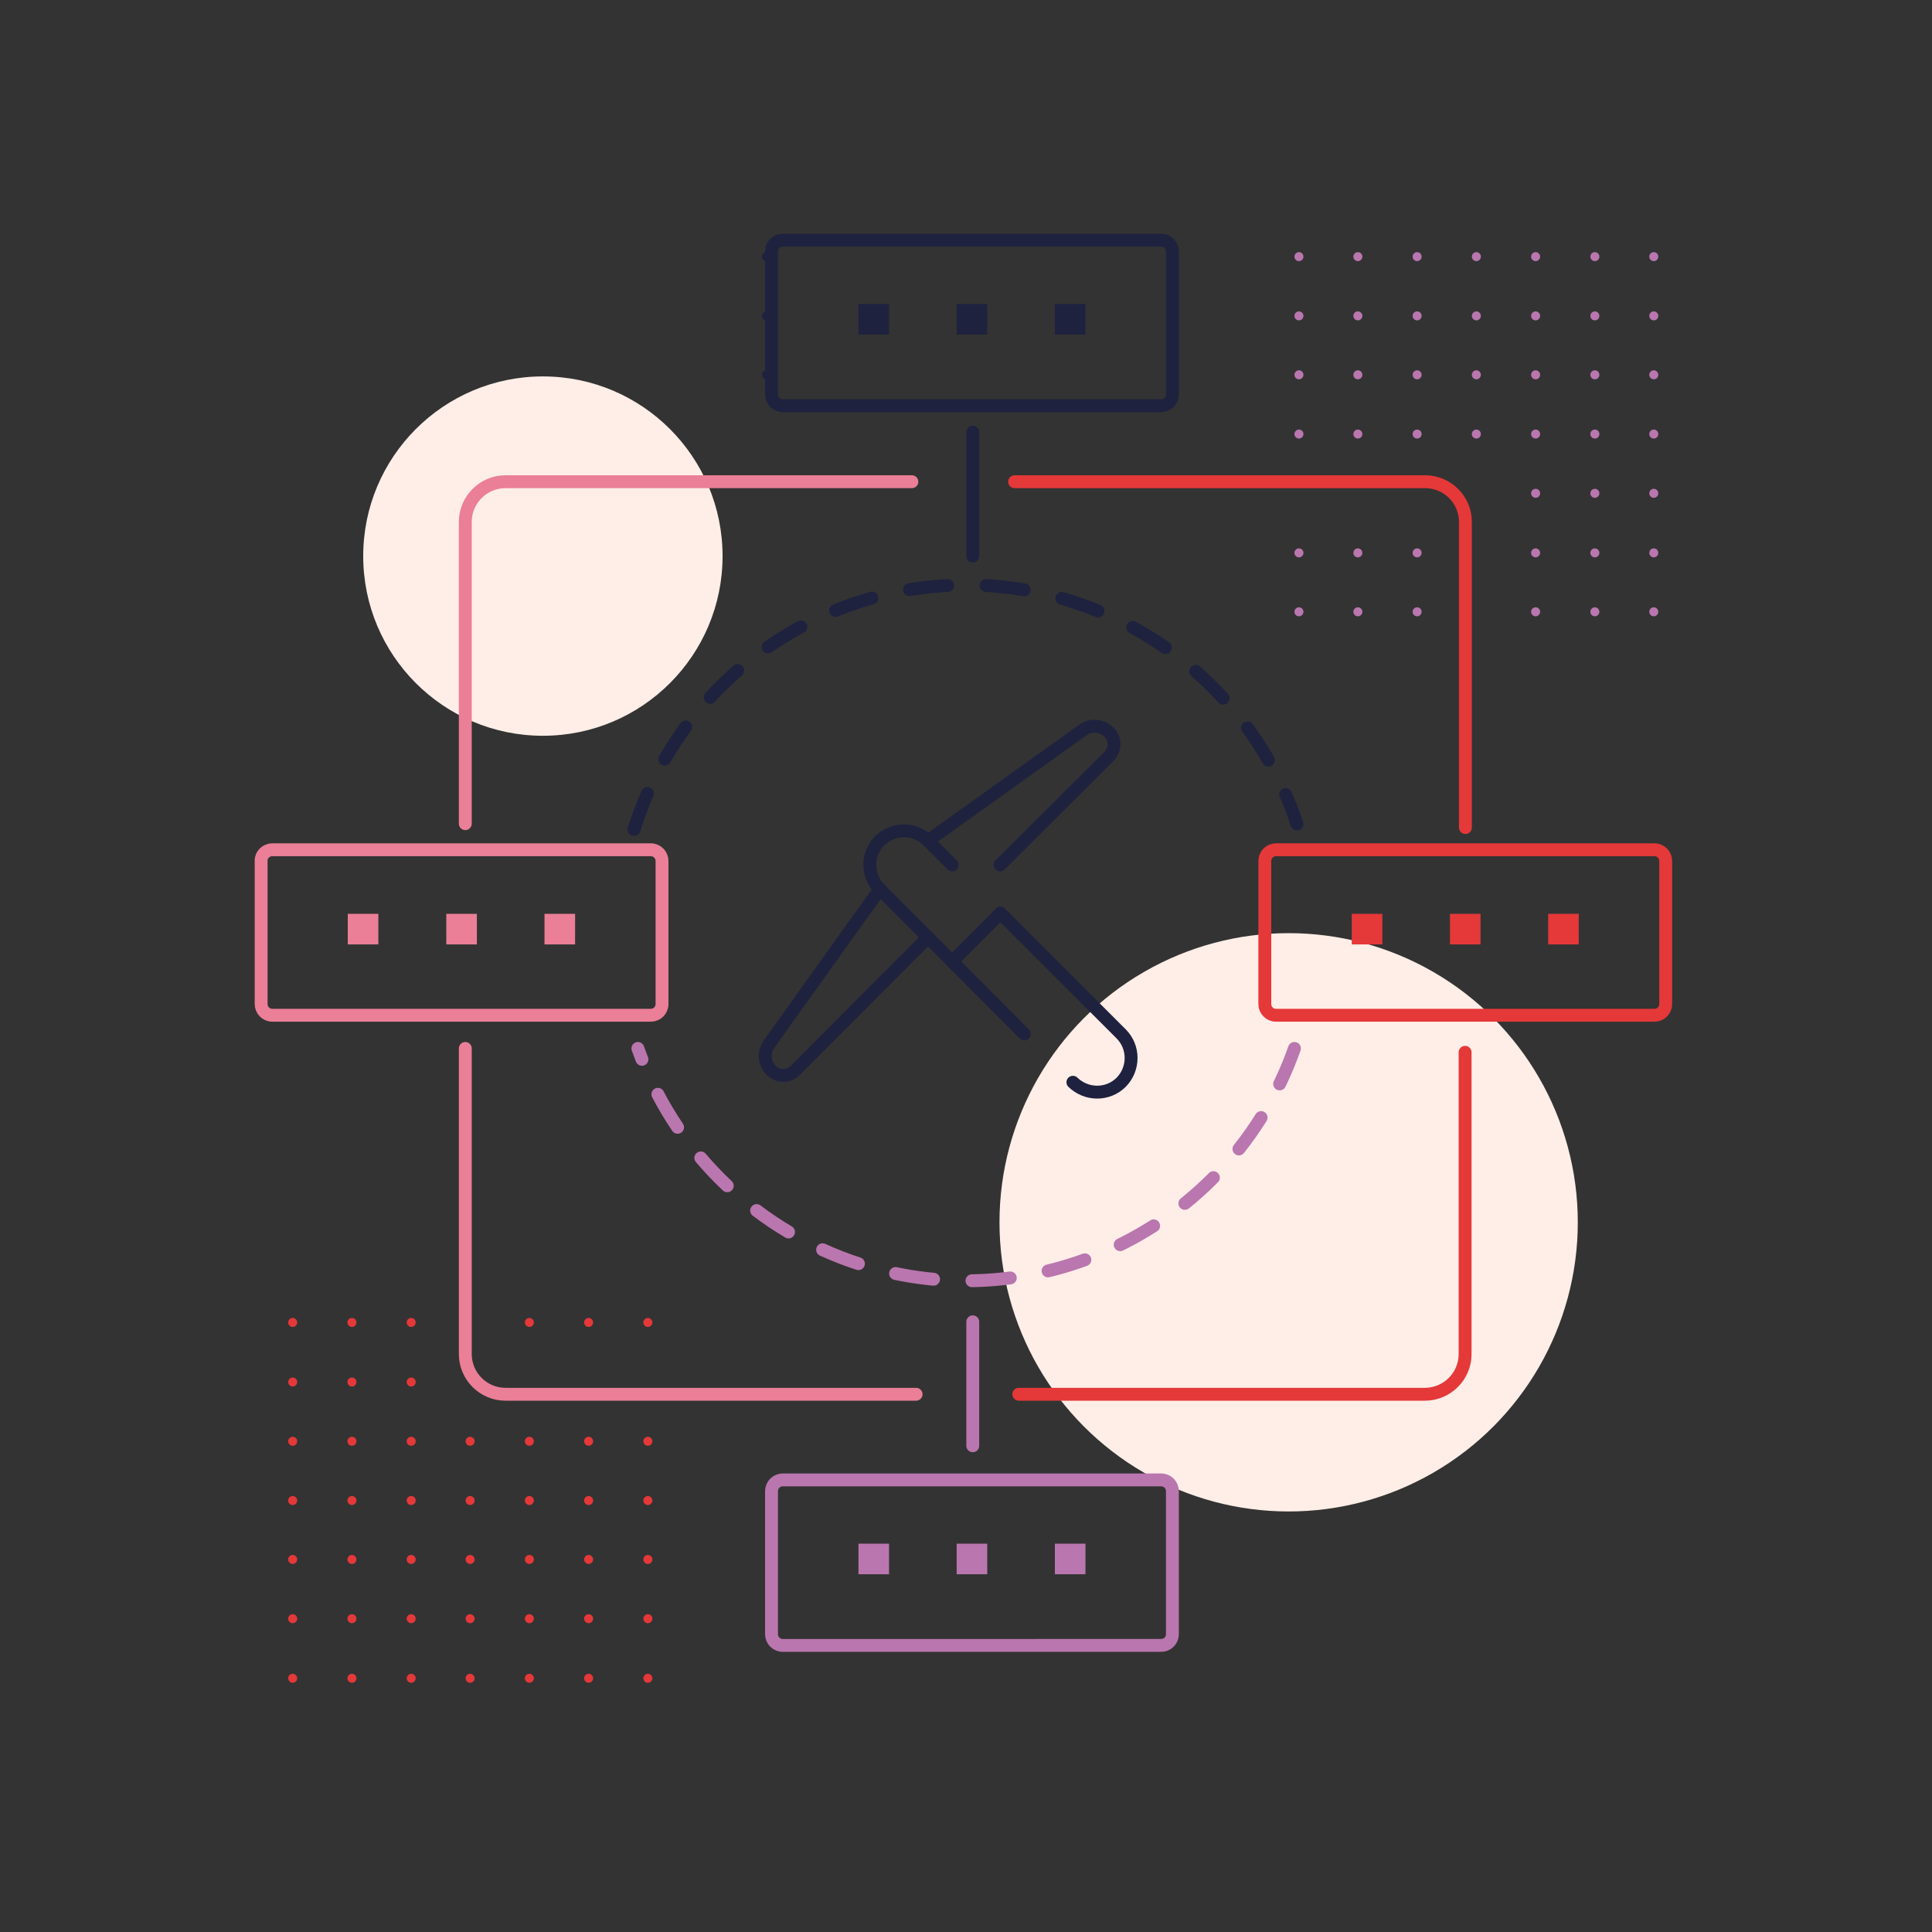 <?xml version="1.0" encoding="utf-8"?>
<!-- Generator: Adobe Illustrator 24.2.1, SVG Export Plug-In . SVG Version: 6.00 Build 0)  -->
<svg version="1.1" id="Layer_1" xmlns="http://www.w3.org/2000/svg" xmlns:xlink="http://www.w3.org/1999/xlink" x="0px" y="0px"
	 viewBox="0 0 600 600" style="enable-background:new 0 0 600 600;" xml:space="preserve">
<rect x="0" y="0" width="600" height="600" fill="#333333" stroke="none"/>
<style type="text/css">
	.st0{fill:#FFEEE7;}
	.st1{fill:none;stroke:#BA76AF;stroke-width:4;stroke-linecap:round;stroke-linejoin:round;stroke-dasharray:11.94;}
	.st2{fill:none;stroke:#1E223E;stroke-width:4;stroke-linecap:round;stroke-miterlimit:10;stroke-dasharray:11.94;}
	.st3{fill:none;stroke:#1E223E;stroke-width:4;stroke-linecap:round;stroke-miterlimit:10;}
	.st4{fill:none;stroke:#EA7F97;stroke-width:4;stroke-linecap:round;stroke-linejoin:round;}
	.st5{fill:none;stroke:#E53839;stroke-width:4;stroke-linecap:round;stroke-linejoin:round;}
	.st6{fill:none;stroke:#BA76AF;stroke-width:4;stroke-linecap:round;stroke-linejoin:round;}
	.st7{fill:#1E223E;}
	.st8{fill:#BA76AF;}
	.st9{fill:#EA7F97;}
	.st10{fill:#E53839;}
</style>
<circle class="st0" cx="168.6" cy="172.7" r="55.8"/>
<circle class="st0" cx="400.2" cy="379.6" r="89.8"/>
<path class="st1" d="M402,325.6c-19.9,56.3-81.6,85.8-137.9,66c-30.8-10.9-55.1-35.1-66-66"/>
<path class="st2" d="M196.9,257.6c17.8-57,78.4-88.8,135.4-71c33.3,10.4,59.5,36.2,70.5,69.3"/>
<line class="st3" x1="318.1" y1="321.1" x2="288.2" y2="291.1"/>
<path class="st3" d="M310.7,283.6l37.5,37.5c4.1,4.1,4.1,10.8,0,15c0,0,0,0,0,0l0,0c-4.1,4.1-10.8,4.1-15,0c0,0,0,0,0,0l0,0"/>
<path class="st3" d="M295.7,268.6l-7.5-7.5c-4.1-4.1-10.8-4.1-15,0c0,0,0,0,0,0l0,0c-4.1,4.1-4.1,10.8,0,15c0,0,0,0,0,0l15,15"/>
<path class="st3" d="M288.2,291.1l-41.2,41.3c-2.1,2.1-5.4,2.1-7.5,0l0,0c-2.2-2.2-2.4-5.6-0.7-8.1l34.4-48.1"/>
<path class="st3" d="M288.2,261.1l17.5-12.5l30.6-21.9c2.5-1.8,5.9-1.5,8.1,0.7l0,0c2.1,2,2.1,5.4,0,7.5c0,0,0,0,0,0l-33.8,33.7"/>
<line class="st3" x1="310.7" y1="283.6" x2="295.7" y2="298.6"/>
<path class="st4" d="M144.5,255.8v-93.7c0-6.9,5.6-12.5,12.5-12.5h126.2"/>
<path class="st5" d="M315.1,149.6h127.5c6.9,0,12.5,5.6,12.5,12.5V257"/>
<path class="st5" d="M455,326.8v93.7c0,6.9-5.6,12.5-12.5,12.5H316.4"/>
<path class="st4" d="M284.5,433H157c-6.9,0-12.5-5.6-12.5-12.5v-94.9"/>
<line class="st3" x1="302.1" y1="134.2" x2="302.1" y2="172.7"/>
<line class="st6" x1="302.1" y1="410.5" x2="302.1" y2="449"/>
<path class="st3" d="M243.1,74.6h117.5c2,0,3.5,1.6,3.5,3.5v44.4c0,2-1.6,3.5-3.5,3.5H243.1c-2,0-3.5-1.6-3.5-3.5V78.1
	C239.6,76.1,241.1,74.6,243.1,74.6z"/>
<rect x="266.6" y="94.4" class="st7" width="9.5" height="9.5"/>
<rect x="327.6" y="94.4" class="st7" width="9.5" height="9.5"/>
<rect x="297.1" y="94.4" class="st7" width="9.5" height="9.5"/>
<path class="st6" d="M243.1,459.6h117.5c2,0,3.5,1.6,3.5,3.5v44.4c0,2-1.6,3.5-3.5,3.5H243.1c-2,0-3.5-1.6-3.5-3.5v-44.4
	C239.6,461.2,241.1,459.6,243.1,459.6z"/>
<rect x="266.6" y="479.4" class="st8" width="9.5" height="9.5"/>
<rect x="327.6" y="479.4" class="st8" width="9.5" height="9.5"/>
<rect x="297.1" y="479.4" class="st8" width="9.5" height="9.5"/>
<path class="st4" d="M84.6,263.9h117.5c2,0,3.5,1.6,3.5,3.5v44.4c0,2-1.6,3.5-3.5,3.5H84.6c-2,0-3.5-1.6-3.5-3.5v-44.4
	C81,265.5,82.6,263.9,84.6,263.9z"/>
<rect x="108" y="283.8" class="st9" width="9.5" height="9.5"/>
<rect x="169.1" y="283.8" class="st9" width="9.5" height="9.5"/>
<rect x="138.6" y="283.8" class="st9" width="9.5" height="9.5"/>
<path class="st5" d="M396.3,263.9h117.5c2,0,3.5,1.6,3.5,3.5v44.4c0,2-1.6,3.5-3.5,3.5H396.3c-2,0-3.5-1.6-3.5-3.5v-44.4
	C392.8,265.5,394.3,263.9,396.3,263.9z"/>
<rect x="419.8" y="283.8" class="st10" width="9.5" height="9.5"/>
<rect x="480.8" y="283.8" class="st10" width="9.5" height="9.5"/>
<rect x="450.3" y="283.8" class="st10" width="9.5" height="9.5"/>
<circle class="st7" cx="238" cy="98.1" r="1.4"/>
<circle class="st7" cx="238" cy="116.4" r="1.4"/>
<circle class="st7" cx="238" cy="79.7" r="1.4"/>
<circle class="st8" cx="476.9" cy="98.1" r="1.4"/>
<circle class="st8" cx="458.5" cy="98.1" r="1.4"/>
<circle class="st8" cx="440.1" cy="98.1" r="1.4"/>
<circle class="st8" cx="476.9" cy="116.4" r="1.4"/>
<circle class="st8" cx="476.9" cy="134.8" r="1.4"/>
<circle class="st8" cx="458.5" cy="116.4" r="1.4"/>
<circle class="st8" cx="458.5" cy="134.8" r="1.4"/>
<circle class="st8" cx="440.1" cy="116.4" r="1.4"/>
<circle class="st8" cx="440.1" cy="134.8" r="1.4"/>
<circle class="st8" cx="476.9" cy="153.2" r="1.4"/>
<circle class="st8" cx="476.9" cy="171.7" r="1.4"/>
<circle class="st8" cx="440.1" cy="171.7" r="1.4"/>
<circle class="st8" cx="476.9" cy="190" r="1.4"/>
<circle class="st8" cx="440.1" cy="190" r="1.4"/>
<circle class="st8" cx="476.9" cy="79.7" r="1.4"/>
<circle class="st8" cx="458.5" cy="79.7" r="1.4"/>
<circle class="st8" cx="440.1" cy="79.7" r="1.4"/>
<circle class="st8" cx="513.6" cy="98.1" r="1.4"/>
<circle class="st8" cx="495.3" cy="98.1" r="1.4"/>
<circle class="st8" cx="513.6" cy="116.4" r="1.4"/>
<circle class="st8" cx="513.6" cy="134.8" r="1.4"/>
<circle class="st8" cx="495.3" cy="116.4" r="1.4"/>
<circle class="st8" cx="495.3" cy="134.8" r="1.4"/>
<circle class="st8" cx="513.6" cy="153.2" r="1.4"/>
<circle class="st8" cx="495.3" cy="153.2" r="1.4"/>
<circle class="st8" cx="513.6" cy="171.7" r="1.4"/>
<circle class="st8" cx="495.3" cy="171.7" r="1.4"/>
<circle class="st8" cx="513.6" cy="190" r="1.4"/>
<circle class="st8" cx="495.3" cy="190" r="1.4"/>
<circle class="st8" cx="513.6" cy="79.7" r="1.4"/>
<circle class="st8" cx="495.3" cy="79.7" r="1.4"/>
<circle class="st8" cx="421.7" cy="98.1" r="1.4"/>
<circle class="st8" cx="403.4" cy="98.1" r="1.4"/>
<circle class="st8" cx="421.7" cy="116.4" r="1.4"/>
<circle class="st8" cx="421.7" cy="134.8" r="1.4"/>
<circle class="st8" cx="403.4" cy="116.4" r="1.4"/>
<circle class="st8" cx="403.4" cy="134.8" r="1.4"/>
<circle class="st8" cx="421.7" cy="171.7" r="1.4"/>
<circle class="st8" cx="403.4" cy="171.7" r="1.4"/>
<circle class="st8" cx="421.7" cy="190" r="1.4"/>
<circle class="st8" cx="403.4" cy="190" r="1.4"/>
<circle class="st8" cx="421.7" cy="79.7" r="1.4"/>
<circle class="st8" cx="403.4" cy="79.7" r="1.4"/>
<circle class="st10" cx="201.2" cy="410.7" r="1.4"/>
<circle class="st10" cx="182.8" cy="410.7" r="1.4"/>
<circle class="st10" cx="164.4" cy="410.7" r="1.4"/>
<circle class="st10" cx="201.2" cy="447.6" r="1.4"/>
<circle class="st10" cx="182.8" cy="447.6" r="1.4"/>
<circle class="st10" cx="164.4" cy="447.6" r="1.4"/>
<circle class="st10" cx="201.2" cy="466" r="1.4"/>
<circle class="st10" cx="182.8" cy="466" r="1.4"/>
<circle class="st10" cx="164.4" cy="466" r="1.4"/>
<circle class="st10" cx="201.2" cy="484.3" r="1.4"/>
<circle class="st10" cx="201.2" cy="502.7" r="1.4"/>
<circle class="st10" cx="182.8" cy="484.3" r="1.4"/>
<circle class="st10" cx="182.8" cy="502.7" r="1.4"/>
<circle class="st10" cx="164.4" cy="484.3" r="1.4"/>
<circle class="st10" cx="164.4" cy="502.7" r="1.4"/>
<circle class="st10" cx="201.2" cy="521.2" r="1.4"/>
<circle class="st10" cx="182.8" cy="521.2" r="1.4"/>
<circle class="st10" cx="164.4" cy="521.2" r="1.4"/>
<circle class="st10" cx="127.7" cy="410.7" r="1.4"/>
<circle class="st10" cx="127.7" cy="429.2" r="1.4"/>
<circle class="st10" cx="109.3" cy="410.7" r="1.4"/>
<circle class="st10" cx="109.3" cy="429.2" r="1.4"/>
<circle class="st10" cx="90.9" cy="410.7" r="1.4"/>
<circle class="st10" cx="90.9" cy="429.2" r="1.4"/>
<circle class="st10" cx="146" cy="447.6" r="1.4"/>
<circle class="st10" cx="146" cy="466" r="1.4"/>
<circle class="st10" cx="127.7" cy="447.6" r="1.4"/>
<circle class="st10" cx="109.3" cy="447.6" r="1.4"/>
<circle class="st10" cx="90.9" cy="447.6" r="1.4"/>
<circle class="st10" cx="127.7" cy="466" r="1.4"/>
<circle class="st10" cx="109.3" cy="466" r="1.4"/>
<circle class="st10" cx="90.9" cy="466" r="1.4"/>
<circle class="st10" cx="146" cy="484.3" r="1.4"/>
<circle class="st10" cx="146" cy="502.7" r="1.4"/>
<circle class="st10" cx="127.7" cy="484.3" r="1.4"/>
<circle class="st10" cx="127.7" cy="502.7" r="1.4"/>
<circle class="st10" cx="109.3" cy="484.3" r="1.4"/>
<circle class="st10" cx="109.3" cy="502.7" r="1.4"/>
<circle class="st10" cx="90.9" cy="484.3" r="1.4"/>
<circle class="st10" cx="90.9" cy="502.7" r="1.4"/>
<circle class="st10" cx="146" cy="521.2" r="1.4"/>
<circle class="st10" cx="127.7" cy="521.2" r="1.4"/>
<circle class="st10" cx="109.3" cy="521.2" r="1.4"/>
<circle class="st10" cx="90.9" cy="521.2" r="1.4"/>
</svg>
